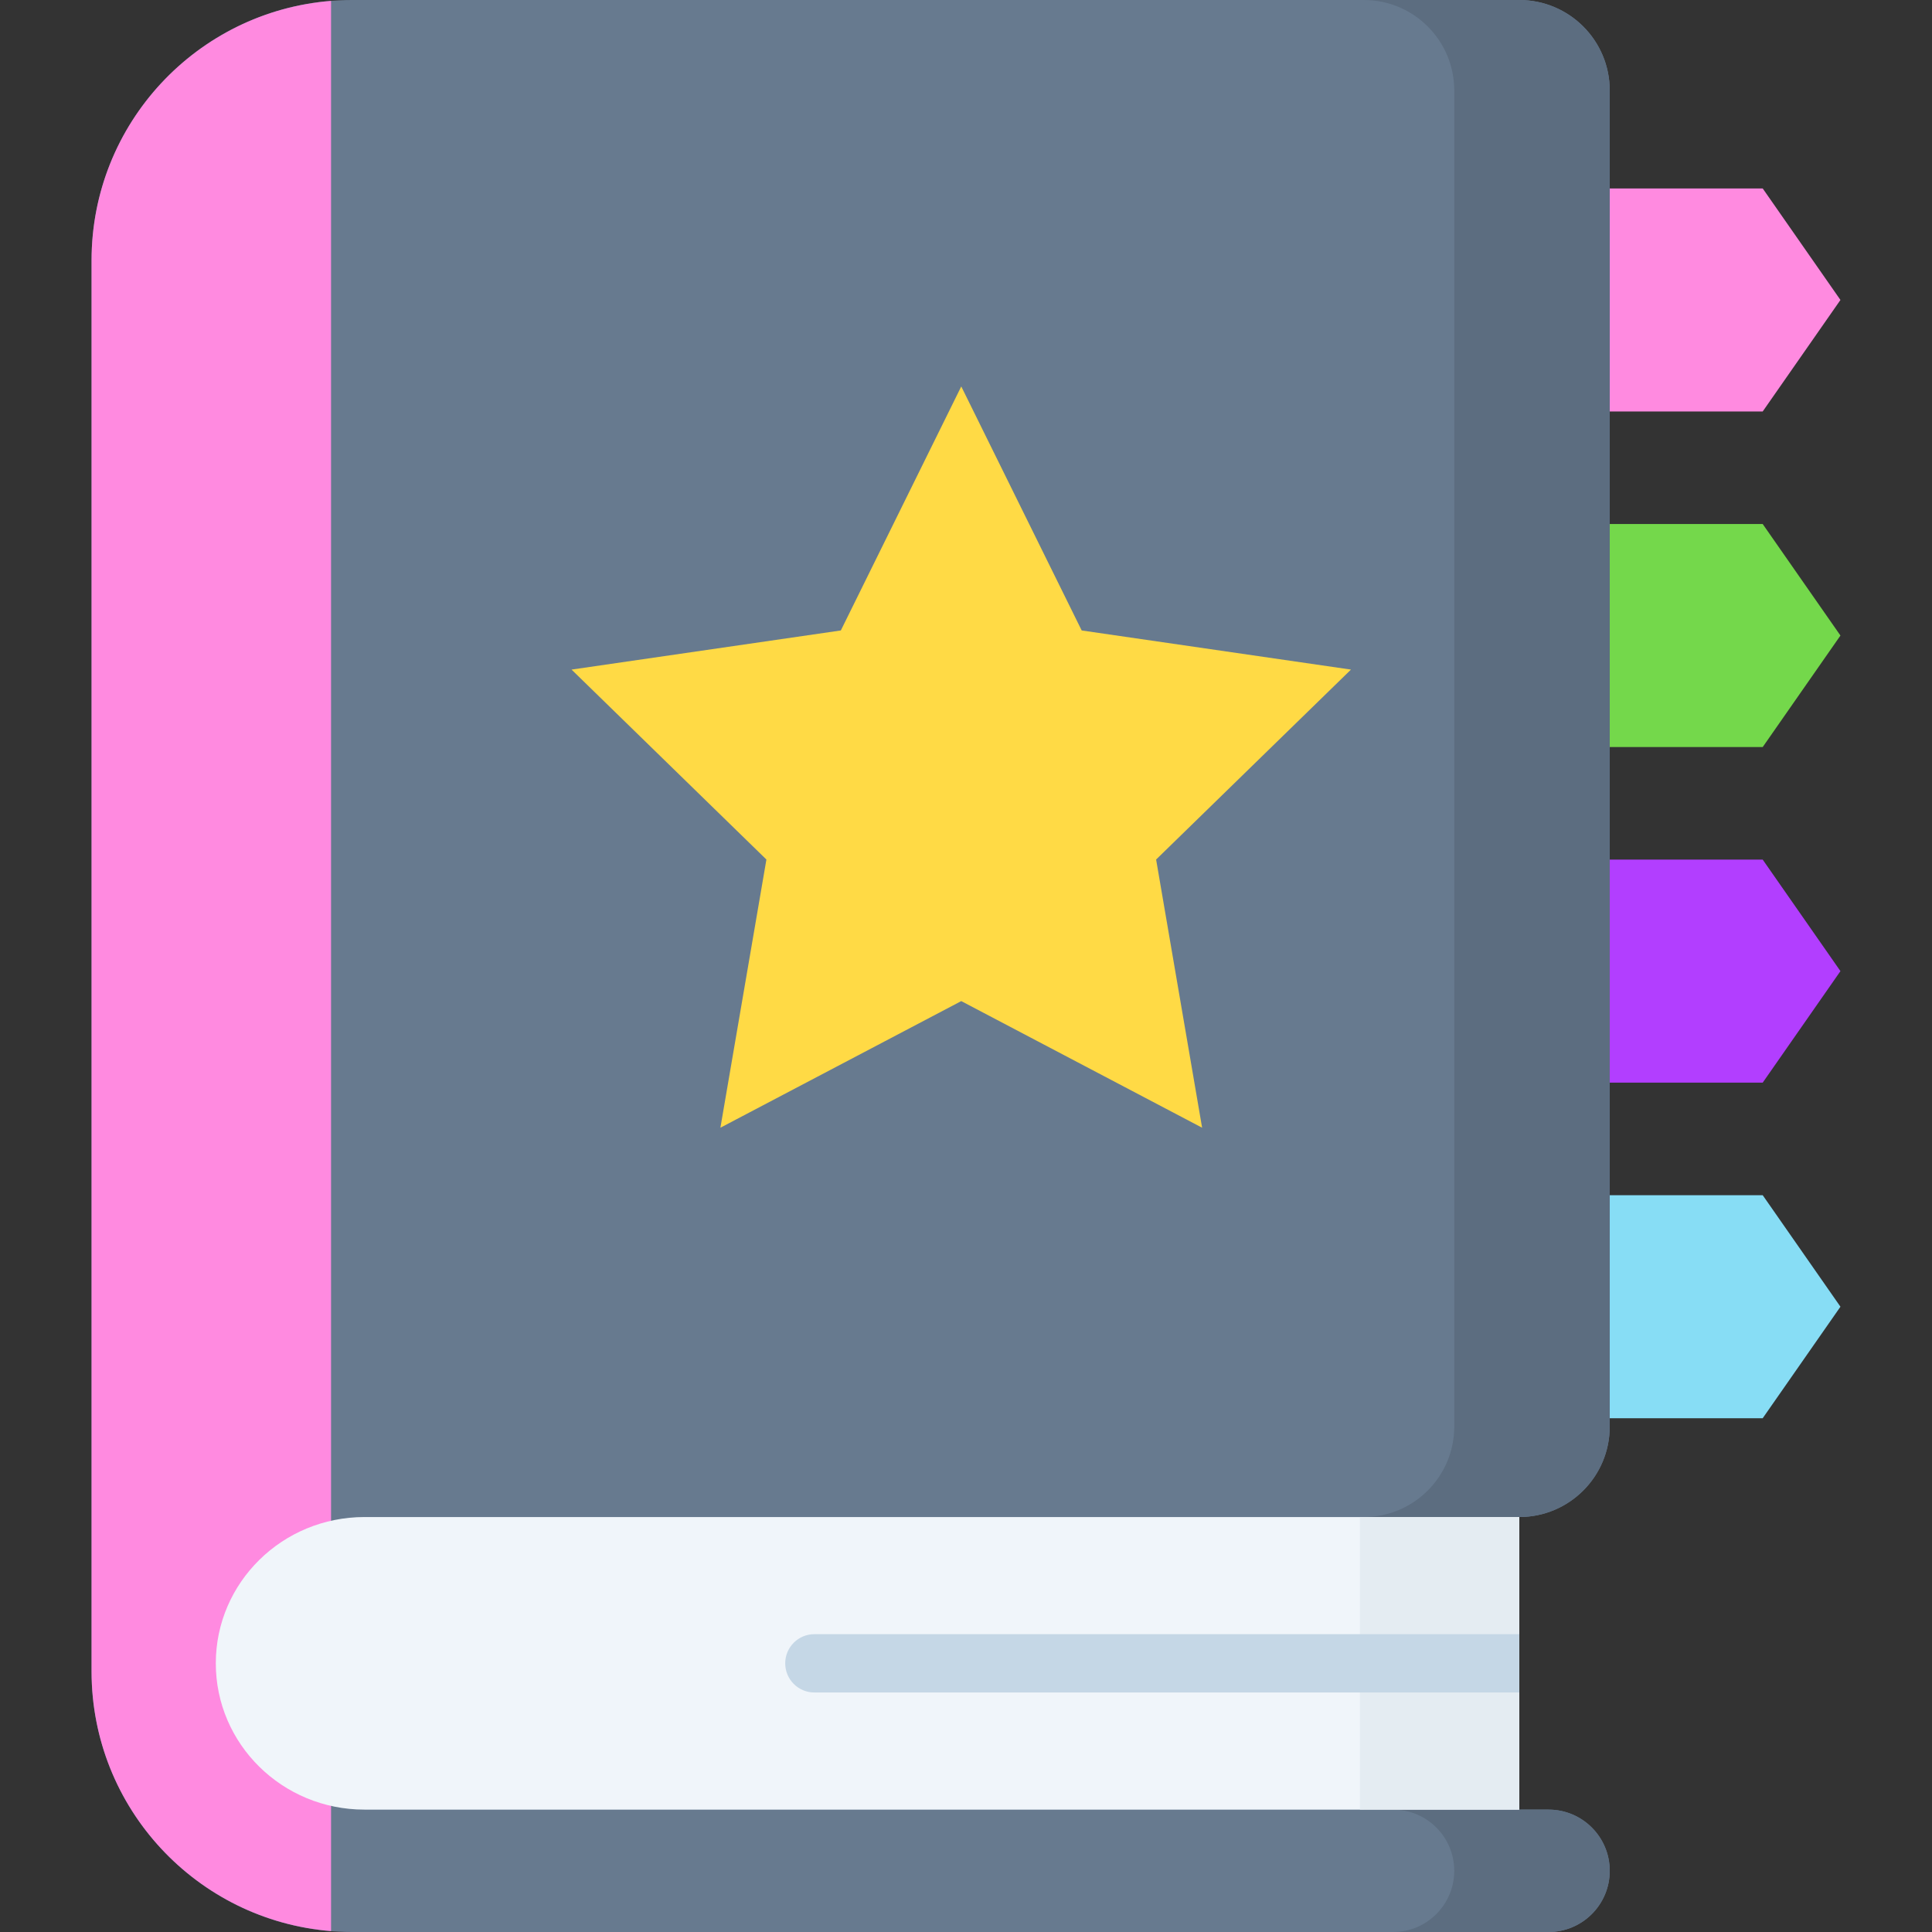 <svg id="Layer_1" enable-background="new 0 0 497 497" height="30" viewBox="0 0 497 497" width="30" xmlns="http://www.w3.org/2000/svg"><rect x="0" y="0" width="497" height="497" fill="#333333" stroke="none"/><g><path d="m453.447 105.852h-59.346v-57.377h59.346l20 28.689z" fill="#ff8ae0"/><path d="m453.447 192.18h-59.346v-57.377h59.346l20 28.688z" fill="#74d84b"/><path d="m453.447 278.508h-59.346v-57.378h59.346l20 28.689z" fill="#b23eff"/><path d="m453.447 364.835h-59.346v-57.377h59.346l20 28.688z" fill="#87ddf5"/><g><g><g><path d="m398.359 497h-307.749c-37.034 0-67.057-30.022-67.057-67.057v-362.943c0-37.003 29.997-67 67-67h300.278c12.852 0 23.27 10.418 23.27 23.27v343.713c0 12.852-10.418 23.27-23.27 23.27h-.004v75.264h7.532c8.694 0 15.742 7.048 15.742 15.742 0 8.693-7.048 15.741-15.742 15.741z" fill="#677a8f"/><path d="m390.831 390.253c12.852 0 23.27-10.418 23.27-23.27v-343.713c0-12.852-10.418-23.27-23.27-23.27h-40c12.852 0 23.27 10.418 23.27 23.27v343.713c0 12.852-10.418 23.27-23.27 23.27h-.004v75.264h7.532c8.694 0 15.742 7.048 15.742 15.742 0 8.694-7.048 15.742-15.742 15.742h40c8.694 0 15.742-7.048 15.742-15.742 0-8.694-7.048-15.742-15.742-15.742h-7.532v-75.264z" fill="#5c6d80"/><g><path d="m23.553 67v362.943c0 35.199 27.126 64.044 61.612 66.818v-496.526c-34.481 2.747-61.612 31.578-61.612 66.765z" fill="#ff8ae0"/></g><path d="m390.827 465.517h-297.078c-21.116 0-38.234-16.848-38.234-37.632 0-20.784 17.118-37.632 38.234-37.632h297.078z" fill="#f0f5fa"/><path d="m349.827 390.253h41v75.264h-41z" fill="#e4ecf2"/></g><path d="m390.827 420.385h-181.333c-4.142 0-7.5 3.358-7.5 7.5s3.358 7.5 7.5 7.5h181.333" fill="#c5d7e6"/></g><path d="m247.281 99.412 30.98 62.772 69.272 10.065-50.126 48.861 11.833 68.992-61.959-32.573-61.959 32.573 11.833-68.992-50.126-48.861 69.273-10.065z" fill="#ffda45"/></g></g></svg>